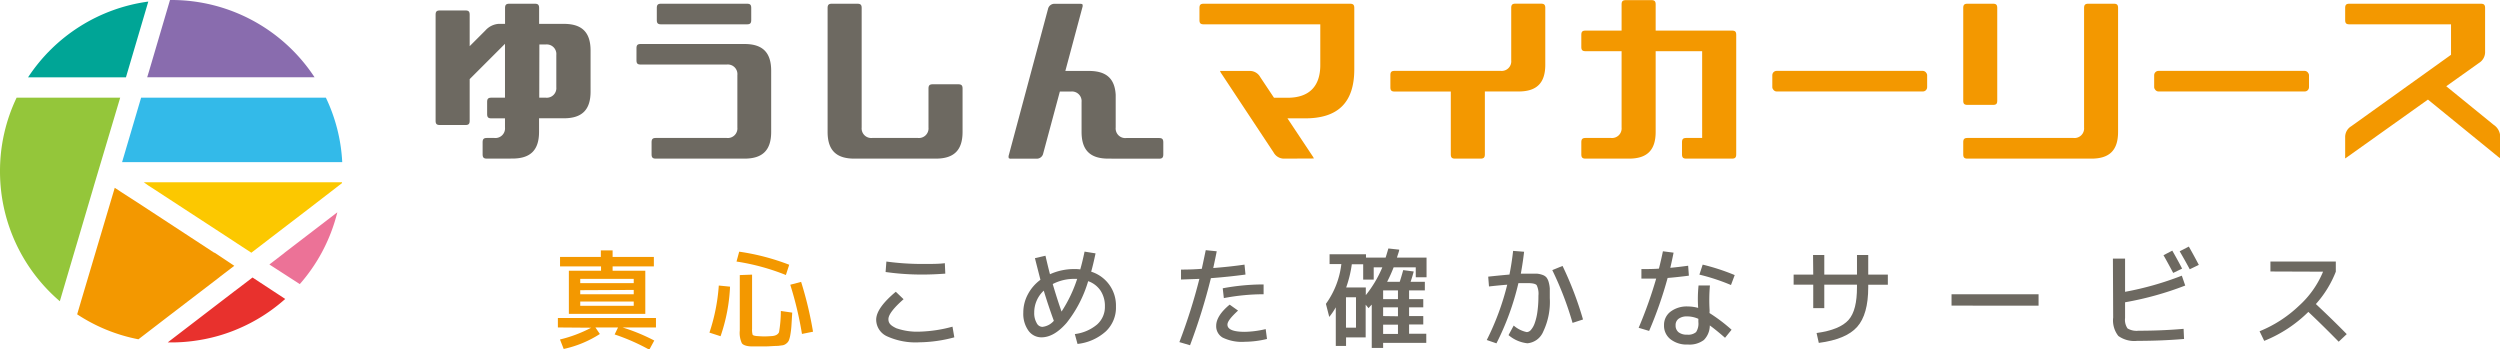 <svg xmlns="http://www.w3.org/2000/svg" viewBox="0 0 382.34 53.45"><defs><style>.cls-1{isolation:isolate;}.cls-2{fill:#6d6961;}.cls-3{fill:#f39800;}.cls-4{fill:#00a596;}.cls-5{fill:#94c63a;}.cls-6{fill:#e8312d;}.cls-7{fill:#ec7297;}.cls-8{fill:#00a9e3;opacity:0.8;mix-blend-mode:multiply;}.cls-9{fill:#fcc800;}.cls-10{fill:#896cae;}</style></defs><g class="cls-1"><g id="レイヤー_2" data-name="レイヤー 2"><g id="デザイン"><path class="cls-2" d="M74.47,24.26c-.49,0-.66-.17-.66-.67V21.77c0-.5.17-.67.66-.67h1.14a1.47,1.47,0,0,0,1.62-1.61V18.1H75.16c-.5,0-.66-.17-.66-.67V15.61c0-.5.16-.67.66-.67h2.07V6.7l-5.4,5.4v6.36c0,.5-.17.66-.66.66H67.29c-.5,0-.67-.16-.67-.66V2.26c0-.5.17-.66.67-.66h3.88c.49,0,.66.16.66.66v4.8l2.41-2.41a3,3,0,0,1,2-1h1V1.23c0-.49.17-.66.67-.66h3.88c.49,0,.66.17.66.66V3.65h3.78c2.79,0,4.09,1.3,4.09,4.09V14c0,2.79-1.3,4.09-4.09,4.09H82.44v2.07c0,2.79-1.3,4.09-4.09,4.09Zm8-9.32h1a1.47,1.47,0,0,0,1.61-1.61V8.42A1.47,1.47,0,0,0,83.49,6.8h-1Z"/><path class="cls-2" d="M100.31,24.26c-.49,0-.66-.17-.66-.67V21.77c0-.5.17-.67.66-.67h10.84a1.47,1.47,0,0,0,1.62-1.61v-8a1.47,1.47,0,0,0-1.62-1.62H98c-.5,0-.66-.16-.66-.66V7.39c0-.49.16-.66.66-.66h15.86c2.78,0,4.08,1.3,4.08,4.09v9.35c0,2.79-1.3,4.09-4.08,4.09Zm.8-20.54c-.5,0-.66-.17-.66-.66V1.23c0-.49.16-.66.66-.66h13.12c.5,0,.66.17.66.66V3.06c0,.49-.16.66-.66.66Z"/><path class="cls-2" d="M130.66,24.26c-2.79,0-4.09-1.3-4.09-4.09V1.23c0-.49.17-.66.66-.66h3.88c.5,0,.67.17.67.66V19.49a1.47,1.47,0,0,0,1.61,1.61h7A1.47,1.47,0,0,0,142,19.49V13.55c0-.49.17-.66.66-.66h3.88c.5,0,.67.17.67.66v6.62c0,2.79-1.3,4.09-4.09,4.09Z"/><path class="cls-2" d="M169.5,24.26c-2.79,0-4.09-1.3-4.09-4.09V15.61A1.47,1.47,0,0,0,163.79,14h-1.7l-2.55,9.48a1,1,0,0,1-1,.79h-3.88a.63.63,0,0,1-.38-.08.74.74,0,0,1,0-.45l6-22.37a1,1,0,0,1,1-.79h3.88c.25,0,.36.05.38.08a.66.66,0,0,1,0,.45l-2.61,9.74h3.61c2.65,0,3.95,1.16,4.09,3.65v5a1.47,1.47,0,0,0,1.62,1.61h5c.49,0,.66.17.66.67v1.82c0,.5-.17.67-.66.67Z"/><path class="cls-3" d="M196.31,24.26a1.81,1.81,0,0,1-1.52-.93l-8-12.09a2,2,0,0,1-.21-.39h4.63a1.8,1.8,0,0,1,1.52.93l2.11,3.17h2.08c3.29,0,5-1.74,5-5V3.72H184.1c-.5,0-.66-.17-.66-.66V1.23c0-.49.16-.66.66-.66h22.36c.49,0,.66.17.66.66v9.36c0,5.05-2.45,7.51-7.51,7.51H196.9l3.83,5.76a2,2,0,0,1,.21.38l-.18,0Z"/><path class="cls-3" d="M222.54,24.26c-.49,0-.66-.17-.66-.67V14H213.3c-.49,0-.66-.17-.66-.66V11.5c0-.5.17-.66.66-.66h16.2a1.47,1.47,0,0,0,1.62-1.62v-8c0-.49.17-.66.66-.66h3.88c.5,0,.67.17.67.66V9.9c0,2.79-1.3,4.09-4.09,4.09h-5.15v9.6c0,.5-.17.67-.67.67Z"/><path class="cls-3" d="M257.91,24.26c-.5,0-.67-.17-.67-.67V21.77c0-.5.17-.67.67-.67h2.41V7.83h-7.11V20.17c0,2.79-1.3,4.09-4.09,4.09h-6.61c-.5,0-.67-.17-.67-.67V21.77c0-.5.17-.67.67-.67h3.88A1.47,1.47,0,0,0,248,19.49V7.83h-5.49c-.5,0-.67-.17-.67-.66V5.34c0-.5.17-.66.67-.66H248v-4c0-.49.17-.66.67-.66h3.88c.49,0,.66.17.66.66v4h11.66c.49,0,.66.16.66.66V23.59c0,.5-.17.67-.66.67Z"/><rect class="cls-3" x="271.05" y="10.84" width="23.68" height="3.15" rx="0.66"/><path class="cls-3" d="M300.91,24.26c-.49,0-.66-.17-.66-.67V21.77c0-.5.17-.67.66-.67h16.2a1.47,1.47,0,0,0,1.62-1.61V1.23c0-.49.17-.66.66-.66h3.88c.5,0,.66.17.66.66V20.17c0,2.79-1.29,4.09-4.08,4.09Zm0-8.22c-.49,0-.66-.16-.66-.66V1.23c0-.49.17-.66.66-.66h3.88c.5,0,.66.17.66.66V15.38c0,.5-.16.66-.66.66Z"/><rect class="cls-3" x="329.45" y="10.84" width="23.68" height="3.15" rx="0.66"/><path class="cls-3" d="M358.66,24.08v-3.2a1.92,1.92,0,0,1,.94-1.58L374.85,8.38V3.72H359.32c-.5,0-.66-.17-.66-.66V1.23c0-.49.16-.66.66-.66H379.4c.49,0,.66.17.66.66V8.05a1.94,1.94,0,0,1-.94,1.58l-5,3.56,7.25,5.9a2.23,2.23,0,0,1,1,1.71v3.39a2.18,2.18,0,0,1-.36-.25l-10.69-8.71L359,24a1.85,1.85,0,0,1-.38.23Z"/><path class="cls-3" d="M85.32,50.08V48.63h15v1.45H95.21a28.79,28.79,0,0,1,4.85,2l-.76,1.4A31.42,31.42,0,0,0,94,51.15l.52-1.07H91.06l.68,1a16.85,16.85,0,0,1-5.53,2.29l-.57-1.45a20.57,20.57,0,0,0,4.78-1.8ZM88.74,48H87V41.4h4.92v-.66H85.65V39.29h6.24v-1h1.8v1H100v1.45H93.69v.66h5V48Zm0-4.7h8.18v-.65H88.74Zm0,1.08V45h8.18v-.66Zm0,1.74v.65h8.18v-.65Z"/><path class="cls-3" d="M108.5,50.87a29.2,29.2,0,0,0,1.43-7.2l1.72.17a26.65,26.65,0,0,1-1.45,7.58ZM112.64,40l.41-1.51a35,35,0,0,1,7.65,2l-.51,1.57A33.81,33.81,0,0,0,112.64,40Zm2.38,2v8.26a3,3,0,0,0,.08.92c.06.11.25.17.58.21q.76.06,1.23.06t1.23-.06c.52-.06.84-.25,1-.58a19.48,19.48,0,0,0,.28-3.25l1.74.25c-.05.84-.09,1.5-.12,2a12.64,12.64,0,0,1-.16,1.34,4.37,4.37,0,0,1-.23.9,1.23,1.23,0,0,1-.38.48,1.27,1.27,0,0,1-.53.27l-.76.1c-.65,0-1.3.08-2,.08s-1.36,0-1.94,0c-.84,0-1.37-.2-1.58-.48a3.75,3.75,0,0,1-.32-1.95V42.07Zm5.86,1.54,1.64-.43a56.7,56.7,0,0,1,1.82,7.62l-1.69.34A54,54,0,0,0,120.88,43.61Z"/><path class="cls-2" d="M137,44.62l1.19,1.14c-1.55,1.36-2.32,2.38-2.32,3.05s.4,1,1.21,1.39a9.65,9.65,0,0,0,3.59.52,21.11,21.11,0,0,0,5-.76l.28,1.63a21.34,21.34,0,0,1-5.32.76,10.53,10.53,0,0,1-5-.93A2.81,2.81,0,0,1,134,48.9Q134,47.12,137,44.62ZM135.56,40a41.27,41.27,0,0,0,5.46.37c1.44,0,2.61,0,3.48-.12l.07,1.6c-1.22.09-2.41.14-3.55.14a39.62,39.62,0,0,1-5.58-.39Z"/><path class="cls-2" d="M158.28,39.48l1.61-.37c.28,1.21.51,2.15.69,2.83a8.91,8.91,0,0,1,3.77-.79,5.94,5.94,0,0,1,.86.05c.24-.82.45-1.73.66-2.72l1.68.27c-.21,1-.44,2-.67,2.8a5.41,5.41,0,0,1,3.79,5.32,5,5,0,0,1-1.54,3.8,7.71,7.71,0,0,1-4.34,1.93l-.41-1.51a6.51,6.51,0,0,0,3.4-1.46,3.59,3.59,0,0,0,1.2-2.76,4.26,4.26,0,0,0-.66-2.41,3.78,3.78,0,0,0-1.9-1.46,18.83,18.83,0,0,1-3.3,6.38q-1.92,2.2-3.82,2.21a2.43,2.43,0,0,1-2-1,4.42,4.42,0,0,1-.8-2.76,5.89,5.89,0,0,1,.69-2.8,6.56,6.56,0,0,1,1.93-2.24C158.82,41.6,158.53,40.5,158.28,39.48Zm2.89,9.58q-.88-2.41-1.54-4.61a4.55,4.55,0,0,0-1.46,3.35,3,3,0,0,0,.37,1.59,1,1,0,0,0,.87.6A2.66,2.66,0,0,0,161.17,49.06Zm1.18-1.41a21.14,21.14,0,0,0,2.39-5h-.39a7.08,7.08,0,0,0-3.35.79C161.44,44.93,161.88,46.32,162.35,47.65Z"/><path class="cls-2" d="M184.4,38.26l1.68.17c-.11.59-.29,1.44-.53,2.56,1.81-.14,3.41-.32,4.78-.52l.15,1.52c-1.64.22-3.4.41-5.29.55A90.41,90.41,0,0,1,182,52.8l-1.63-.48a85.87,85.87,0,0,0,3.06-9.67l-2.81.1V41.23q1.75,0,3.18-.12C183.88,40.72,184.09,39.77,184.4,38.26ZM186,49.82c0-1,.69-2.11,2.06-3.23l1.28.91c-1.08,1-1.62,1.67-1.62,2.15,0,.73.89,1.1,2.66,1.1a15,15,0,0,0,3.19-.42l.2,1.51a14.85,14.85,0,0,1-3.39.43,6.7,6.7,0,0,1-3.39-.64A2,2,0,0,1,186,49.82Zm1-5.73a34.07,34.07,0,0,1,6.25-.59V45a32.68,32.68,0,0,0-6.08.59Z"/><path class="cls-2" d="M211.53,53.21h-1.74V46.59a3.37,3.37,0,0,0-.25.26l-.24.28-.44-.53v5h-3v1.31h-1.57V47a10.16,10.16,0,0,1-1,1.47l-.51-2a12.93,12.93,0,0,0,2.36-6.08h-1.8v-1.5h5.57v.51h3c.1-.31.24-.77.42-1.4l1.66.18c0,.2-.16.6-.35,1.22h4.53v3h-1.65V40.88h-3.38a22.46,22.46,0,0,1-1,2.22h1.93c.15-.46.33-1.06.53-1.79l1.61.21c-.11.41-.26.94-.48,1.58h2.18v1.31H215.5v1.34h2.17V47H215.5v1.34h2.17v1.28H215.5v1.42h2.63v1.4h-6.6Zm-5.68-3.1h1.53V45.46h-1.53Zm4.24-9.23v1.88h-1.61V40.42h-1.74a17.88,17.88,0,0,1-.86,3.54h3v1.18a17.65,17.65,0,0,0,2.53-4.26Zm3.71,4.87V44.41h-2.27v1.34Zm0,2.62V47h-2.27v1.34Zm0,1.28h-2.27v1.42h2.27Z"/><path class="cls-2" d="M231.41,38.37l1.68.13c-.13,1.14-.3,2.25-.5,3.35l1.17,0c.53,0,1,0,1.27,0a3.45,3.45,0,0,1,.87.19,1.44,1.44,0,0,1,.6.38,2,2,0,0,1,.34.69,5.15,5.15,0,0,1,.18,1c0,.37,0,.86,0,1.48a10.53,10.53,0,0,1-1,5.11,2.9,2.9,0,0,1-2.43,1.8,5.31,5.31,0,0,1-2.88-1.25l.79-1.46a4.4,4.4,0,0,0,2,1,.89.89,0,0,0,.63-.33,3.17,3.17,0,0,0,.57-1,8.48,8.48,0,0,0,.42-1.75,16.75,16.75,0,0,0,.16-2.48,3,3,0,0,0-.27-1.62c-.18-.21-.63-.31-1.35-.31-.36,0-.84,0-1.44,0a40.64,40.64,0,0,1-3.36,9.21L227.38,52a39.94,39.94,0,0,0,3.13-8.46q-1.48.12-2.79.27l-.12-1.5c.91-.1,2-.21,3.25-.32C231.09,40.8,231.27,39.6,231.41,38.37Zm7.56,2.3a52.46,52.46,0,0,1,3.13,8.19l-1.6.52a50,50,0,0,0-3.1-8.07Z"/><path class="cls-2" d="M254.32,38.43l1.63.21c-.15.77-.32,1.55-.5,2.32.95-.09,1.86-.2,2.73-.32l.11,1.52c-1.15.15-2.24.27-3.25.35a61.32,61.32,0,0,1-2.83,8.1l-1.6-.48a66.7,66.7,0,0,0,2.68-7.52c-.74,0-1.49,0-2.26,0V41.15c1,0,1.91,0,2.68-.07C253.94,40.18,254.14,39.3,254.32,38.43Zm7.13,9.45a25.16,25.16,0,0,1,3.37,2.55l-1,1.23c-.87-.76-1.64-1.39-2.33-1.89a3.16,3.16,0,0,1-.91,2.23,3.63,3.63,0,0,1-2.44.69,4,4,0,0,1-2.65-.8,2.6,2.6,0,0,1-1-2.15,2.52,2.52,0,0,1,1-2.08,4.1,4.1,0,0,1,2.65-.79,6,6,0,0,1,1.57.22,20.19,20.19,0,0,1,.06-3.43l1.74,0a25.35,25.35,0,0,0-.05,3.79,1.49,1.49,0,0,0,0,.17C261.44,47.74,261.45,47.82,261.45,47.88Zm-1.71.88a4.22,4.22,0,0,0-1.71-.37,2.08,2.08,0,0,0-1.31.36,1.18,1.18,0,0,0-.46,1,1.3,1.3,0,0,0,.45,1.06,2,2,0,0,0,1.32.37,1.83,1.83,0,0,0,1.36-.39,2.37,2.37,0,0,0,.35-1.55Zm.66-8.29a32.64,32.64,0,0,1,4.9,1.6l-.57,1.52A31.4,31.4,0,0,0,259.9,42Z"/><path class="cls-2" d="M277.28,39H279v3h5V39h1.72v3h3v1.55h-3v.39q0,4.16-1.7,6.06t-5.86,2.44l-.34-1.51c2.39-.33,4-1,4.89-2s1.29-2.67,1.29-5v-.39h-5v3.59h-1.69V43.54h-3V42h3Z"/><path class="cls-2" d="M298.46,46.74V45h13.31v1.75Z"/><path class="cls-2" d="M323.14,39.55H325v5.08a47.53,47.53,0,0,0,8.68-2.47l.52,1.51a48.73,48.73,0,0,1-9.2,2.56v2.41a2.31,2.31,0,0,0,.38,1.59,2.7,2.7,0,0,0,1.68.35c2.32,0,4.62-.09,6.89-.29l.07,1.55c-2.39.2-4.77.29-7.16.29a4.2,4.2,0,0,1-2.89-.75,3.85,3.85,0,0,1-.79-2.82Zm7.72-.51,1.36-.71c.68,1.19,1.18,2.11,1.5,2.75l-1.36.66Q331.58,40.27,330.86,39Zm2.49-.61,1.4-.72c.57,1,1.08,1.94,1.53,2.8l-1.39.67C334.41,40.28,333.9,39.37,333.35,38.43Z"/><path class="cls-2" d="M347.23,41.52V40h10v1.55a16.33,16.33,0,0,1-3.05,4.95q2.63,2.46,4.72,4.6l-1.23,1.16c-1.61-1.64-3.15-3.16-4.64-4.56a20.41,20.41,0,0,1-6.75,4.43l-.71-1.47a19.12,19.12,0,0,0,6-3.87,14.46,14.46,0,0,0,3.71-5.24Z"/><path class="cls-4" d="M19.26,11.83,22.68.24A26.2,26.2,0,0,0,4.29,11.83Z"/><path class="cls-3" d="M33.49,42.45l.17-.14,2.17-1.66h0l-3-2-.07,0L22,31.61l-.24-.16-3.1-2-.29-.19-.82-.54h0L12.39,46.07l-.11.38-.48,1.62a26,26,0,0,0,9.37,3.82l4.18-3.21.3-.23Z"/><path class="cls-5" d="M14.38,28.35l4-13.41H2.54A26,26,0,0,0,0,26.18v0A26.1,26.1,0,0,0,9.15,46.07l2.23-7.56.42-1.41,2.48-8.4Z"/><path class="cls-6" d="M36.22,44.27l-.39.29-9.56,7.33-.33.25-.29.23h.54a25.44,25.44,0,0,0,3.51-.24c.51-.07,1-.15,1.52-.25a25.49,25.49,0,0,0,4.61-1.35l.39-.16a26.06,26.06,0,0,0,7.4-4.65h0l-5-3.28Z"/><path class="cls-7" d="M43.49,38.69,41.2,40.45l4.65,3a26.16,26.16,0,0,0,3.34-4.79l0,0a26.33,26.33,0,0,0,2.4-6.19h0l-8.08,6.19Z"/><path class="cls-8" d="M49.84,14.94H21.58L18.67,24.8H52.34A25.86,25.86,0,0,0,49.84,14.94Z"/><path class="cls-9" d="M22.65,28.35l.55.35,12.63,8.24.39.26,2.22,1.45,2.43-1.86.33-.26,5.32-4.07.64-.49L52.31,28a.49.49,0,0,1,0-.12H22Z"/><path class="cls-10" d="M26.19,0H26l-3.21,10.9-.28.92h25.6A26.17,26.17,0,0,0,26.19,0Z"/></g></g></g></svg>